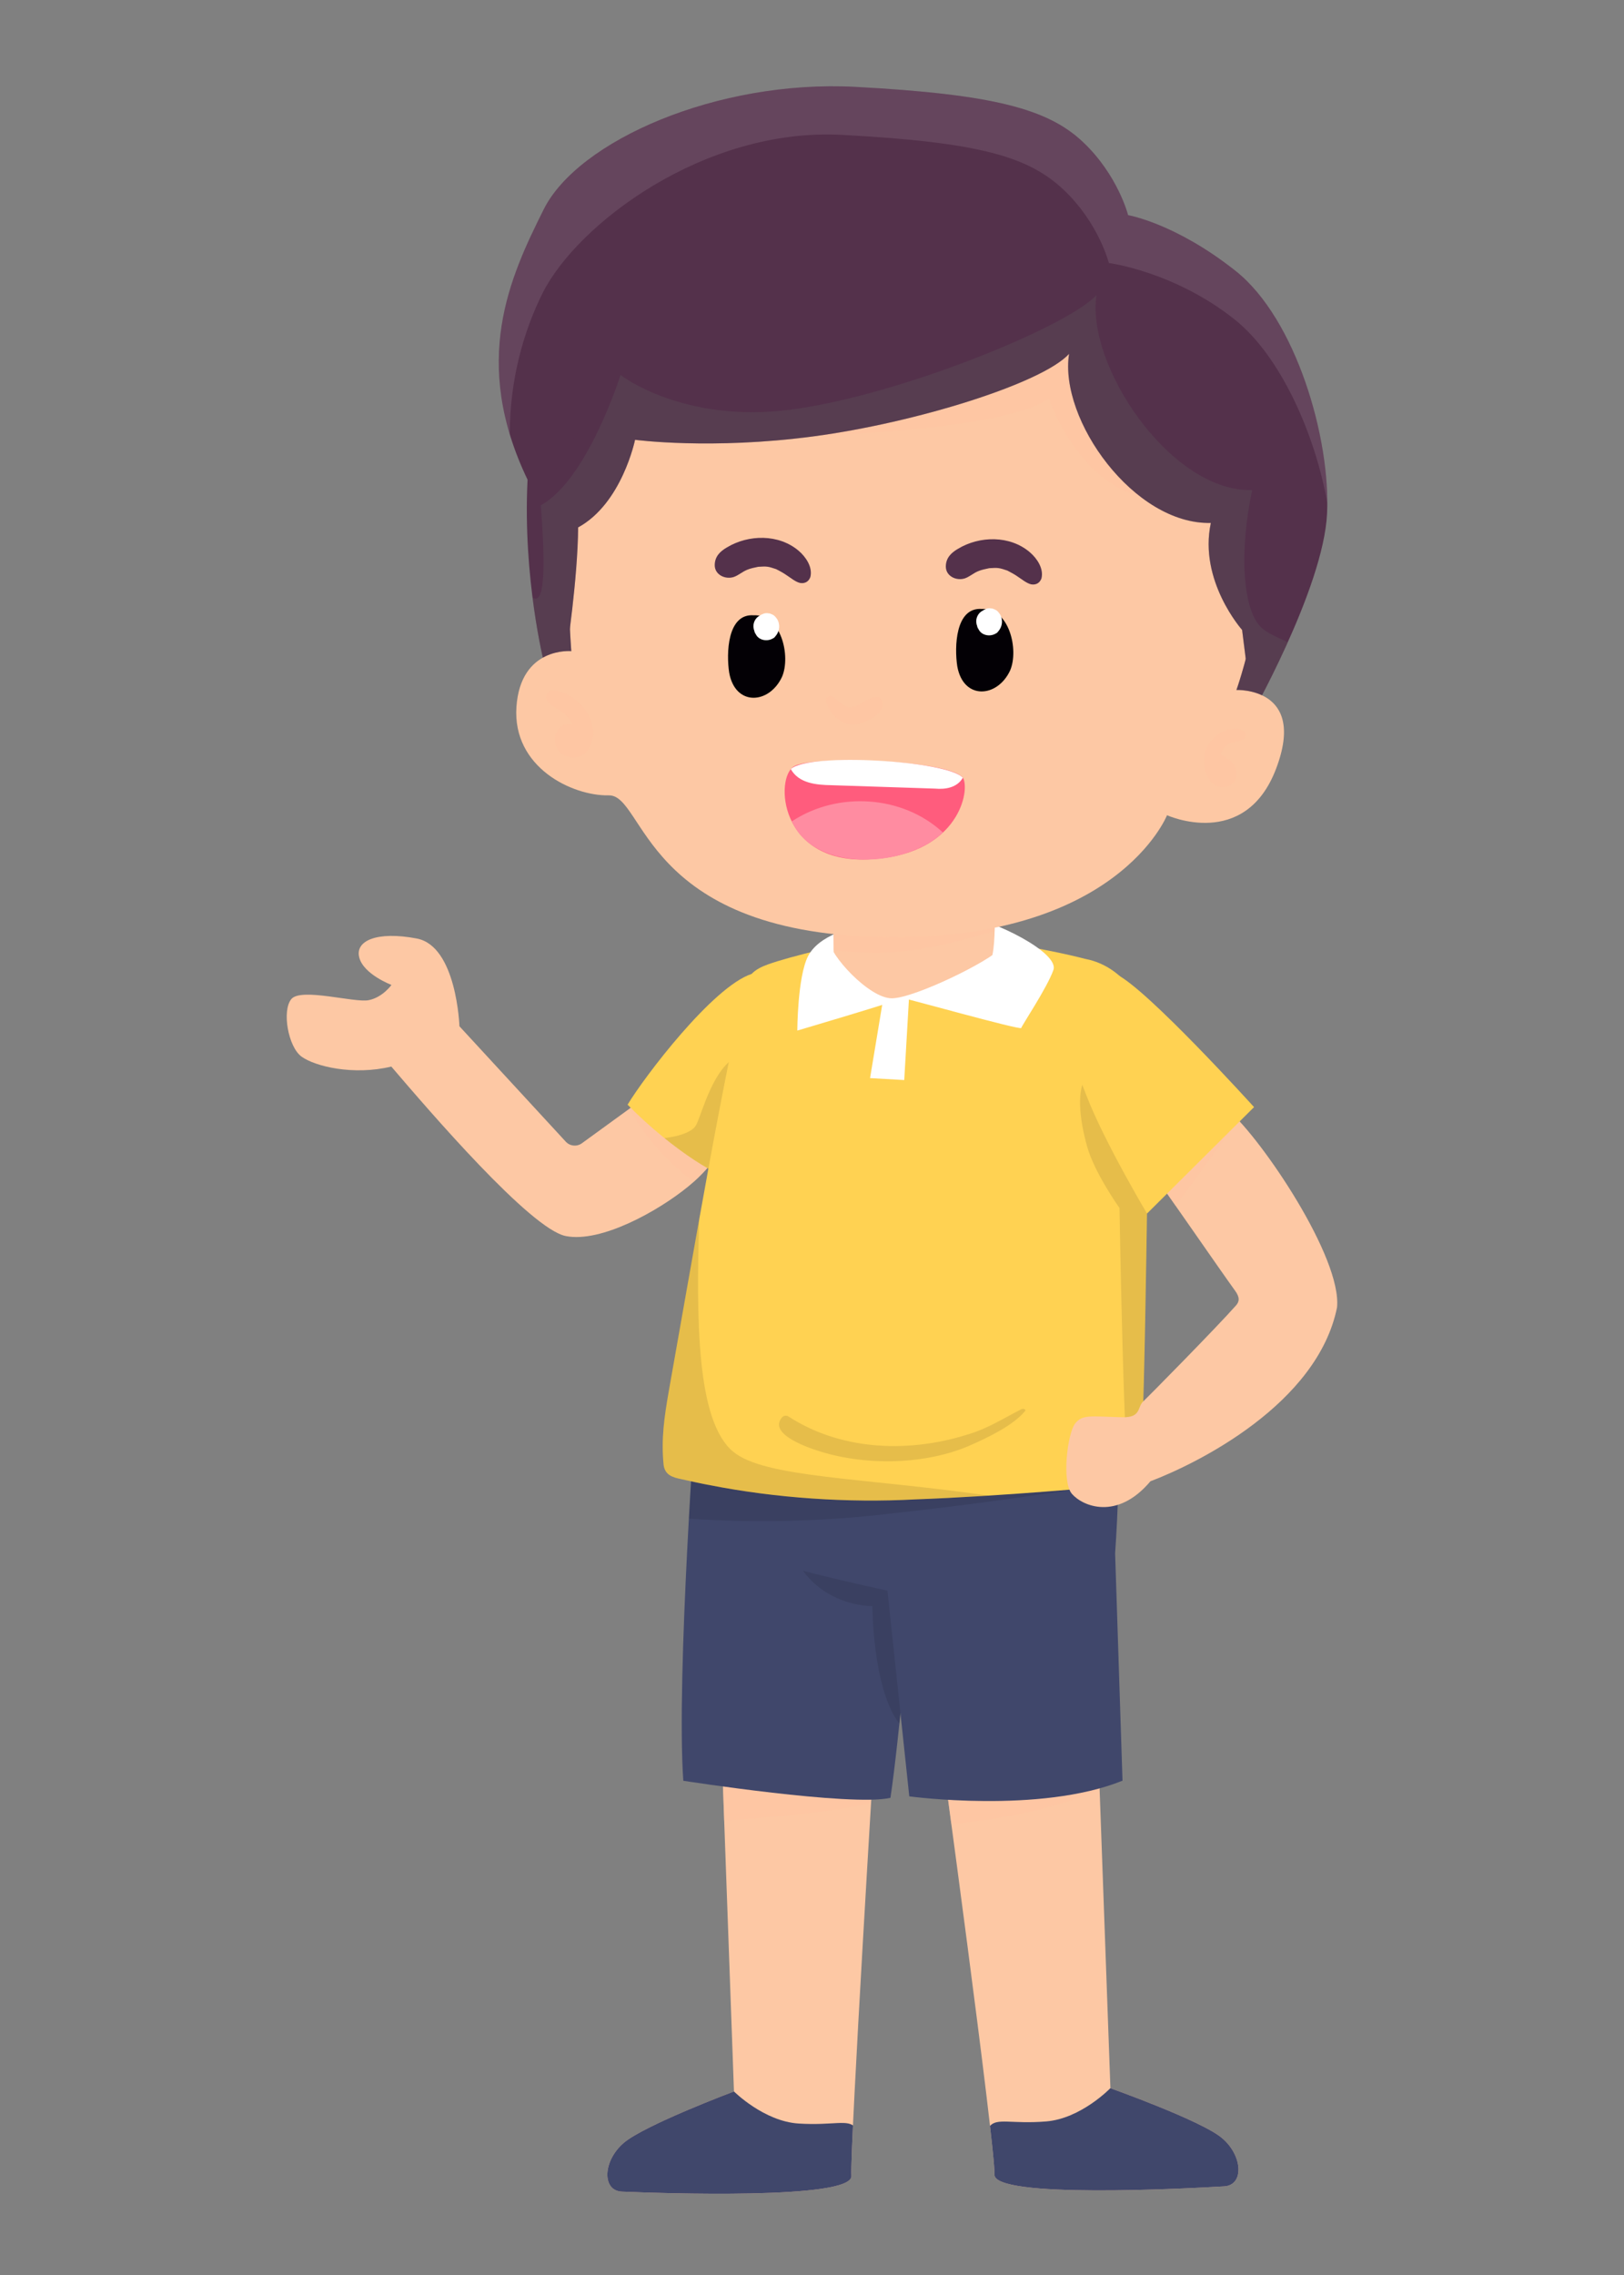 <?xml version="1.0" encoding="UTF-8"?>
<svg xmlns="http://www.w3.org/2000/svg" xmlns:xlink="http://www.w3.org/1999/xlink" viewBox="0 0 200 280">
  <rect x="0" y="0" width="200" height="280" fill="#808080" stroke="none"/>
  <defs>
    <style>
      .cls-1 {
        clip-path: url(#clippath-4);
      }

      .cls-2 {
        fill: #ff5c7d;
      }

      .cls-3 {
        fill: #ffc5a3;
        opacity: .5;
      }

      .cls-3, .cls-4, .cls-5 {
        mix-blend-mode: multiply;
      }

      .cls-6 {
        fill: #ff8ca1;
      }

      .cls-7, .cls-8 {
        fill: #fff;
      }

      .cls-9 {
        fill: #ffd252;
      }

      .cls-10 {
        fill: none;
      }

      .cls-11 {
        fill: #030005;
      }

      .cls-12 {
        clip-path: url(#clippath-1);
      }

      .cls-13 {
        isolation: isolate;
      }

      .cls-14 {
        clip-path: url(#clippath-5);
      }

      .cls-15 {
        fill: #ff9a81;
      }

      .cls-16 {
        clip-path: url(#clippath-3);
      }

      .cls-17 {
        fill: #54314b;
      }

      .cls-8, .cls-4 {
        opacity: .1;
      }

      .cls-18 {
        clip-path: url(#clippath-2);
      }

      .cls-19 {
        fill: #40476b;
      }

      .cls-20 {
        fill: #fdc8a4;
      }

      .cls-5 {
        fill: #606060;
        opacity: .25;
      }

      .cls-21 {
        clip-path: url(#clippath);
      }
    </style>
    <clipPath id="clippath">
      <rect class="cls-10" width="200" height="280"/>
    </clipPath>
    <clipPath id="clippath-1">
      <path class="cls-10" d="M92.56,119.87c-4.79,1.57-13.22,12.68-15.27,16.09,5.62,5.74,12.1,9.51,12.2,8.53.1-.98,5.63-18.95,5.63-18.95l-2.56-5.66Z"/>
    </clipPath>
    <clipPath id="clippath-2">
      <path class="cls-10" d="M88.76,212.3l1.63,45.11s-10.94,4.11-13.54,6.3c-2.61,2.19-2.77,5.92-.26,6.03,4.56.19,28.44,1.04,28.26-1.94-.2-3.32,2.93-54.27,2.93-54.27l-19.02-1.23Z"/>
    </clipPath>
    <clipPath id="clippath-3">
      <path class="cls-10" d="M135.12,211.9l1.63,45.11s11.01,3.92,13.65,6.06c2.65,2.14,2.87,5.87.36,6.02-4.56.27-28.42,1.54-28.29-1.46.14-3.32-6.8-54.18-6.8-54.18l19.46-1.56Z"/>
    </clipPath>
    <clipPath id="clippath-4">
      <path class="cls-10" d="M84.14,219.17s20.74,3.22,25.52,2.1c1.02-6.65,2.86-27.07,2.86-27.07l-1.1-19.77-25.67-1.94s-2.49,33.87-1.6,46.68Z"/>
    </clipPath>
    <clipPath id="clippath-5">
      <path class="cls-10" d="M102.58,107.25s.08,8.73.09,10.59c.02,1.85,4.38,5.06,7.17,5.04s10.77-2.8,12-4.35c1.24-1.56.38-11.98.38-11.98l-19.65.71Z"/>
    </clipPath>
  </defs>
  <g class="cls-13">
    <g id="_圖層_1" data-name="圖層 1">
      <g class="cls-21">
        <g>
          <path id="path137006" class="cls-17" d="M67.01,81.62s-2.65-10.46-2.04-22.58c-6.97-14.54-2.23-24.84,2-33.29,4.24-8.45,21.36-15.96,38.36-15.06,17.01.91,23.72,2.71,28.04,6.79,4.32,4.08,5.56,9,5.56,9,0,0,5.85.99,13.27,6.89,7.42,5.91,11.68,20.61,11.23,29.86-.45,9.25-9.65,25.39-9.65,25.39l-86.77-7Z"/>
          <path class="cls-8" d="M66.83,36.06c4.24-8.45,19.87-20.37,36.87-19.46,17.01.91,22.98,2.69,27.3,6.77,4.32,4.08,5.56,9,5.56,9,0,0,8.06,1.04,15.49,6.95,5.67,4.51,9.92,14.16,11.41,22.59.02-9.27-4.18-22.91-11.26-28.54-7.42-5.91-13.27-6.89-13.27-6.89,0,0-1.24-4.92-5.56-9-4.32-4.08-11.03-5.88-28.04-6.79-17.01-.91-34.13,6.6-38.36,15.06-3.67,7.32-7.71,16.04-4.19,27.69,0-6.82,1.75-12.78,4.05-17.38Z"/>
          <path id="path120750-6" class="cls-20" d="M78.38,135.83l-6.65,4.83c-.61.49-1.49.44-2.03-.12l-13.12-14.23s-.33-9.86-5.25-10.8c-4.93-.94-7.65.28-7.08,2.36.56,2.07,3.96,3.35,3.96,3.35,0,0-1.08,1.54-2.82,1.88-1.75.34-8.32-1.57-9.51-.14-1.19,1.43-.39,5.9,1.26,7.09,1.65,1.19,6.36,2.35,11.05,1.22,4.64,5.42,17.14,20,21.49,20.86,4.34.86,11.4-3.09,15.08-6.1,3.54-2.89,4.66-5.73,4.66-5.73l-6.31-1.91-4.72-2.58Z"/>
          <path class="cls-3" d="M83.1,138.41l-4.72-2.58-.84.61c2.06,3.94,5.32,7.08,7.92,8.99,2.98-2.67,3.94-5.12,3.94-5.12l-6.31-1.91Z"/>
          <g class="cls-12">
            <g id="g122052">
              <path id="path120748-5" class="cls-9" d="M92.56,119.87c-4.79,1.57-13.22,12.68-15.27,16.09,5.62,5.74,12.1,9.51,12.2,8.53.1-.98,5.63-18.95,5.63-18.95l-2.56-5.66Z"/>
              <path id="path121374" class="cls-4" d="M90.94,129.94c-3.08,1.34-4.42,6.92-5.18,8.47-.76,1.55-4.78,1.74-4.78,1.74l3.29,4.84,6.34.87,1.12-13.22-.8-2.7Z"/>
            </g>
          </g>
          <g class="cls-18">
            <g id="g108220">
              <path id="path867-8-5-2" class="cls-20" d="M88.76,212.3l1.63,45.11s-10.94,4.11-13.54,6.3c-2.61,2.19-2.77,5.92-.26,6.03,4.56.19,28.44,1.04,28.26-1.94-.2-3.32,2.93-54.27,2.93-54.27l-19.02-1.23Z"/>
              <path class="cls-3" d="M88.76,212.3l.42,11.77c5.61-.38,13.94-1.1,18.09-2.18.3-5.02.51-8.37.51-8.37l-19.02-1.23Z"/>
              <path id="path40058-4" class="cls-19" d="M90.39,257.41s3.68,3.68,7.97,3.95c4.29.27,6.07-.59,6.96.48.9,1.07-.34,7.65-.34,7.65-9.89,2.16-20.4,1.53-30.91.89,0,0-.7-5.71-.62-6.02.08-.31,5.72-2.91,6.28-3.3.56-.39,9.1-4.64,9.1-4.64l1.55.99Z"/>
            </g>
          </g>
          <g class="cls-16">
            <g id="g108190">
              <path id="path107987-8" class="cls-20" d="M135.12,211.9l1.63,45.11s11.01,3.92,13.65,6.06c2.65,2.14,2.87,5.87.36,6.02-4.56.27-28.42,1.54-28.29-1.46.14-3.32-6.8-54.18-6.8-54.18l19.46-1.56Z"/>
              <path class="cls-3" d="M135.12,211.9l-19.46,1.56s.62,4.56,1.49,11.03c4.79-.45,12.29-1.56,18.27-4.31l-.3-8.28Z"/>
              <path id="path107989" class="cls-19" d="M136.74,257.01s-3.61,3.74-7.9,4.09c-4.29.35-6.07-.49-6.96.6-.88,1.09.47,7.64.47,7.64,9.92,1.99,20.42,1.18,30.92.35,0,0,.6-5.72.51-6.03-.08-.31-5.77-2.81-6.34-3.19-.57-.38-9.18-4.48-9.18-4.48l-1.53,1.02Z"/>
            </g>
          </g>
          <g class="cls-1">
            <g id="g108967">
              <path id="path108355-3" class="cls-19" d="M84.14,219.17s20.74,3.22,25.52,2.1c1.02-6.65,2.86-27.07,2.86-27.07l-1.1-19.77-25.67-1.94s-2.49,33.87-1.6,46.68Z"/>
              <path id="path108759" class="cls-4" d="M97.97,191.85c3.14,6,9.47,5.82,9.47,5.82,0,0,0,11.61,4.05,15.28,1.93-8.98,1.16-21.38,1.16-21.38l-14.68.28Z"/>
            </g>
          </g>
          <path id="path108357" class="cls-19" d="M90.09,173.84s-2.35,14.55-.32,16.38c2.02,1.84,19.52,5.55,19.52,5.55l2.69,25.32s16.09,2.18,26.26-1.93l-.91-27.98s.87-11.89.2-18.37c-9.27.23-47.43,1.03-47.43,1.03h0Z"/>
          <path class="cls-4" d="M85.75,172.49s-.46,6.26-.91,14.42c8.22.57,16.96.34,25.11-.66,10.47-1.11,22.42-2.91,27.79-3.76.08-3.33.07-6.97-.21-9.67-6.12.15-24.81.55-36.82.81l-14.95-1.13Z"/>
          <g id="g122886">
            <path id="path115067-8" class="cls-9" d="M81.73,180.32c.18,1.23,1.09,1.51,2.18,1.73,1.12.25,2.37.53,3.56.75,8.06,1.58,16.95,2.19,25.24,1.74,10.68-.39,23.13-1.53,26.48-1.86.51-.06.98-.1,1.22-.48.76-12.95.87-43.4,1.23-52.63.48-4.8-2.71-10.56-7.98-11.55-4.71-1.23-12.45-2.46-16.77-3.14-2.61-.48-4.48-.63-6.96,0-3.31.7-10.49,2.29-14.16,3.42-1.56.5-3.35,1-3.81,2.64-2.49,9.14-6.94,35.4-9.6,50.28-.56,3.21-.95,5.89-.64,9.04l.02.08Z"/>
            <path class="cls-4" d="M96.38,174.38c.14-.15.51-.2.7-.06,6.16,4.02,14.28,4.62,21.8,2.32,2.72-.76,4.62-2.05,6.91-3.2.25-.12.62.03.45.23-1.46,1.74-4.35,3.16-6.83,4.25-5.35,2.32-12.55,2.52-18.32.75-2.2-.67-6.54-2.34-4.72-4.29Z"/>
            <path class="cls-4" d="M86.09,150.11c-1.37,7.63-2.69,15.24-3.74,21.09-.56,3.21-.95,5.89-.64,9.04l.02.08c.18,1.23,1.09,1.51,2.18,1.73,1.12.25,2.37.53,3.56.75,8.06,1.58,16.95,2.18,25.24,1.74,2.95-.11,6.04-.27,9.04-.46-15.4-2.23-27.59-2.18-31.47-5.42-4.5-3.76-4.53-16.1-4.18-28.54Z"/>
            <path class="cls-4" d="M140.41,182.18c.58-9.82.78-29.69,1-42.75-2.78-2.62-7.51-7.21-7.51-7.21-1.4,1.87-.94,5.58-.03,8.85.9,3.27,4,7.61,4,7.61,0,0,.56,34.05,1.31,33.98.51-.06.98-.1,1.22-.48Z"/>
            <path id="path167809" class="cls-7" d="M109.09,121l-1.94,11.69,4.21.24.71-12.23-2.98.3Z"/>
          </g>
          <path id="path122322-3" class="cls-20" d="M141.83,144.24c.71.88,8.62,12.35,10.27,14.61.6.82.55,1.35.1,1.84-2.45,2.76-10.8,11.23-11.41,11.79-.74.68-.22,2.01-2.57,1.95-3.89-.09-4.93-.4-5.84.81-.91,1.21-1.66,7.12-.37,8.62s5.54,3.35,9.67-1.55c5.76-2.18,20.57-9.5,22.98-21.4.6-6.12-9.21-20.61-13.29-24.18-4.02,3.09-9.55,7.51-9.55,7.51h0Z"/>
          <path class="cls-3" d="M151.38,136.73c-4.02,3.09-9.55,7.51-9.55,7.51.26.32,1.45,2.01,2.95,4.16l7.72-10.57c-.41-.43-.79-.81-1.12-1.11Z"/>
          <path id="path122207" class="cls-9" d="M137.47,119.91c3.73,1.72,16.97,16.35,16.97,16.35l-13.18,13.1s-5.25-8.79-7.48-14.57c-2.24-5.77-5.36-12.96,3.7-14.89h0Z"/>
          <path id="path123742" class="cls-7" d="M108.81,113.3c-4.01.65-8.02,1.85-9.31,4.41-1.29,2.56-1.31,9.13-1.31,9.13,0,0,13.08-3.86,12.92-4.01-.16-.15,14.58,4,14.66,3.69.07-.31,3.2-4.97,3.96-7.14.75-2.17-7.55-6.19-10.56-6.48-3.02-.28-10.35.4-10.35.4h0Z"/>
          <g class="cls-14">
            <g id="g167434">
              <path id="path129702-5" class="cls-20" d="M102.58,107.25s-.54,6.51-.52,8.37,4.99,7.28,7.79,7.25,12.16-4.62,13.4-6.18c1.24-1.56-1.01-10.15-1.01-10.15l-19.65.71Z"/>
            </g>
            <path class="cls-3" d="M102.58,107.25s-.54,6.51-.52,8.37c0,.34.17.79.46,1.31,1.21.13,2.49.23,3.82.29,6.98.34,12.64-1.76,17.22-2.92.37-2.72-1.33-7.76-1.33-7.76l-19.65.71Z"/>
          </g>
          <path id="path3164-7-8" class="cls-20" d="M143.71,100.33s9.6,4.38,13.44-5.71c3.84-10.08-4.88-9.7-4.88-9.7,0,0,4.14-11.51,3.23-22.88-.91-11.37-16.28-27.2-46.05-27.83-29.77-.63-37.7,21.56-38.85,28.06-1.15,6.5-.24,17.87-.24,17.87,0,0-6.25-.59-6.76,6.87-.5,7.46,6.91,10.97,11.37,10.88,4.46-.1,4.16,16.77,33.35,17.44,29.19.67,35.4-14.99,35.4-14.99h0Z"/>
          <path id="path158737" class="cls-3" d="M80.56,53.42c7.35,1,41.98.41,48.59-4.38,3.03,7.72,7.95,11.73,12.33,12.23-3.8-18.97-6.27-21.06-7.67-21.23-1.4-.17-26.73,3.88-28.83,4.6-2.09.72-24.42,8.79-24.42,8.79h0Z"/>
          <path id="path137121" class="cls-17" d="M69.8,80.11s1.35-8.87,1.4-15.2c5.4-2.94,7.01-10.78,7.01-10.78,0,0,9.37,1.25,21.95-.42,12.58-1.67,28.2-6.53,31.5-10.16-1.26,8.1,8.01,21.05,17.46,20.81-1.53,7.13,3.85,13.17,3.85,13.17l.92,7.34,2.43-4.2,3.12-16.33-4.81-16.38-26.43-13.13-29.57-2.53-20.94,11.46-9.06,13.12-1.39,14.31,2.58,8.91Z"/>
          <path class="cls-5" d="M154.2,60.32c-10.05.26-20.5-15.39-19.16-24.01-3.51,3.86-24.15,12.31-37.53,14.09-13.39,1.78-21.09-4.25-21.09-4.25,0,0-4.07,12.91-9.82,16.04.84,10.85-.06,11.97-1.02,11.34.45,3.57,1,6.23,1.27,7.41,1.73-.97,3.5-.8,3.5-.8,0,0-.09-1.1-.17-2.81.4-3.13.98-8.3,1.01-12.41,5.4-2.94,7.01-10.78,7.01-10.78,0,0,9.37,1.25,21.95-.42,12.58-1.67,28.2-6.53,31.5-10.16-1.26,8.1,8.01,21.05,17.46,20.81-1.53,7.13,3.85,13.17,3.85,13.17l.45,3.61c-.62,2.34-1.14,3.77-1.14,3.77,0,0,1.62-.07,3.15.66.88-1.7,2.02-3.98,3.17-6.52-.67-.38-2.21-.94-3.11-1.69-2.46-2.05-2.9-9.45-1.27-17.04Z"/>
          <g>
            <path class="cls-15" d="M148.43,82.31s-.04.06-.03.04c.01-.01.02-.03.03-.04Z"/>
            <path class="cls-3" d="M150.17,96.81c.71.2,1.55-.11,1.91-.77.67-1.3-.49-2.65-1.67-3.1.03.01-.02,0-.08-.04.02-.11.06-.21.09-.31.07-.15.15-.3.24-.44,0,0,.01-.02.02-.03,0-.01.02-.02.02-.03,0,.01-.01.02-.02.03,0,0,0,0,0-.01.11-.13.23-.24.35-.35.18-.16.39-.27.63-.37.01,0,0,0-.05.02.21-.08.47-.15.68-.19.25-.01.47-.14.71-.21.46-.13.55-.77.13-1.02-.29-.17-.63-.32-.97-.31-2.13.03-3.99,1.95-3.88,4.1.04,1.21.59,2.69,1.87,3.04Z"/>
          </g>
          <path class="cls-3" d="M68.39,90.59c.17-.96,1.16-1.73,2.13-1.38-.01-.03-.03-.08-.04-.12-.11-.25-.23-.44-.38-.66.05.08.05.08.02.05-.2-.31-.68-.7-.78-.79-.59-.47-1.3-.71-1.82-1.26-.5-.54-.17-1.5.61-1.49,3.03.37,6.03,3.9,4.52,6.96-1.14,2.4-4.71,1.35-4.25-1.31Z"/>
          <g>
            <path class="cls-17" d="M116.48,69.7c.02-1.04.65-1.66,1.49-2.15,2.68-1.62,6.42-1.67,8.86.42.88.75,1.73,2.01,1.43,3.22-.21.57-.68.83-1.27.73-.57-.13-1.18-.65-1.68-.97-.39-.28-.85-.51-1.26-.73-1.05-.36-1.18-.35-2.21-.29-.47.1-.96.19-1.4.38-.57.24-1.02.66-1.6.87-1.05.35-2.38-.26-2.36-1.48Z"/>
            <path class="cls-17" d="M88.02,69.53c.02-1.04.65-1.66,1.49-2.15,2.68-1.62,6.42-1.67,8.86.42.88.75,1.73,2.01,1.43,3.22-.21.57-.68.83-1.27.73-.57-.13-1.18-.65-1.68-.97-.39-.28-.85-.51-1.26-.73-1.05-.36-1.18-.35-2.21-.29-.47.1-.96.19-1.4.38-.57.24-1.02.66-1.6.87-1.05.35-2.38-.26-2.36-1.48Z"/>
            <path class="cls-11" d="M117.89,82c-.36-2.33-.25-7.3,3.03-7.05,3.36-.16,4.58,5.01,3.48,7.57-1.58,3.39-5.77,3.66-6.51-.52Z"/>
            <path class="cls-11" d="M89.8,82.78c-.36-2.33-.25-7.3,3.03-7.05,3.36-.16,4.58,5.01,3.48,7.57-1.58,3.39-5.77,3.66-6.51-.52Z"/>
            <g>
              <path class="cls-7" d="M120.33,77.05c.03.13.09.29.18.41-.04-.09-.08-.18-.11-.28.04.09.07.19.12.28.05.08.12.15.17.23-.06-.07-.11-.15-.17-.22,0,.01,0,.03.02.04.4.71,1.38.87,2.06.48.28-.15.21-.14.3-.24.38-.41.57-.98.47-1.54,0-.03-.02-.06-.02-.09,0-.09-.07-.22-.09-.29-.06-.2-.22-.38-.35-.54-.13-.14-.29-.24-.46-.3-.11-.06-.23-.1-.35-.1-.19-.04-.38-.03-.57.02-.12.05-.24.1-.36.15-.04.02-.07.06-.11.08-.61.27-.95.99-.8,1.64.01.09.04.17.08.25Z"/>
              <path class="cls-7" d="M92.89,77.65c.03.13.09.29.18.41-.04-.09-.08-.18-.11-.28.04.09.07.19.12.28.05.08.12.15.17.23-.06-.07-.11-.15-.17-.22,0,.01,0,.03.02.04.4.71,1.38.87,2.06.48.28-.15.21-.14.3-.24.38-.41.57-.98.47-1.54,0-.03-.02-.06-.02-.09,0-.09-.07-.22-.09-.29-.06-.2-.22-.38-.35-.54-.13-.14-.29-.24-.46-.3-.11-.06-.23-.1-.35-.1-.19-.04-.38-.03-.57.02-.12.05-.24.1-.36.15-.04.02-.07.06-.11.08-.61.27-.95.99-.8,1.64.01.09.04.17.08.25Z"/>
              <polygon class="cls-7" points="117.44 76.79 117.45 76.8 117.45 76.8 117.44 76.79"/>
              <polygon class="cls-7" points="117.45 76.8 117.45 76.8 117.44 76.79 117.45 76.8 117.45 76.8"/>
            </g>
          </g>
          <path class="cls-3" d="M108.68,86.75c0-.5-.23-1.04-.81-.94.09-.01.05,0-.02,0-.19,0-.34.04-.52.12-.7.21-1.27.76-1.93,1.01-.18.05-.41.11-.58.15-.08,0-.19-.01-.27,0-.12-.05-.26-.08-.38-.13-.6-.33-1.05-.82-1.61-1.22-.37-.27-.92.11-.81.56.19.74.56,1.41,1.13,1.93.62.57,1.42.96,2.28.92.79-.03,1.51-.35,2.19-.75.6-.34,1.25-.89,1.33-1.63Z"/>
          <g>
            <path class="cls-2" d="M118.67,95.89c-.92-2.32-18.52-2.98-20.89-1.57-2.37,1.41-1.84,11.86,9.03,11.46,10.88-.4,12.61-7.99,11.86-9.89Z"/>
            <path class="cls-6" d="M97.52,101.09c5.64-3.73,13.63-3.23,18.6,1.37-4.35,4.26-15.75,5.09-18.6-1.37Z"/>
            <path class="cls-7" d="M102.41,96.64c-1.89-.03-4.04-.23-5.02-1.98,2.18-2.09,19.44-1.03,21.18,1.07-.69,1.2-2.11,1.45-3.41,1.33-4.25-.14-8.51-.28-12.76-.42Z"/>
          </g>
        </g>
      </g>
    </g>
  </g>
</svg>